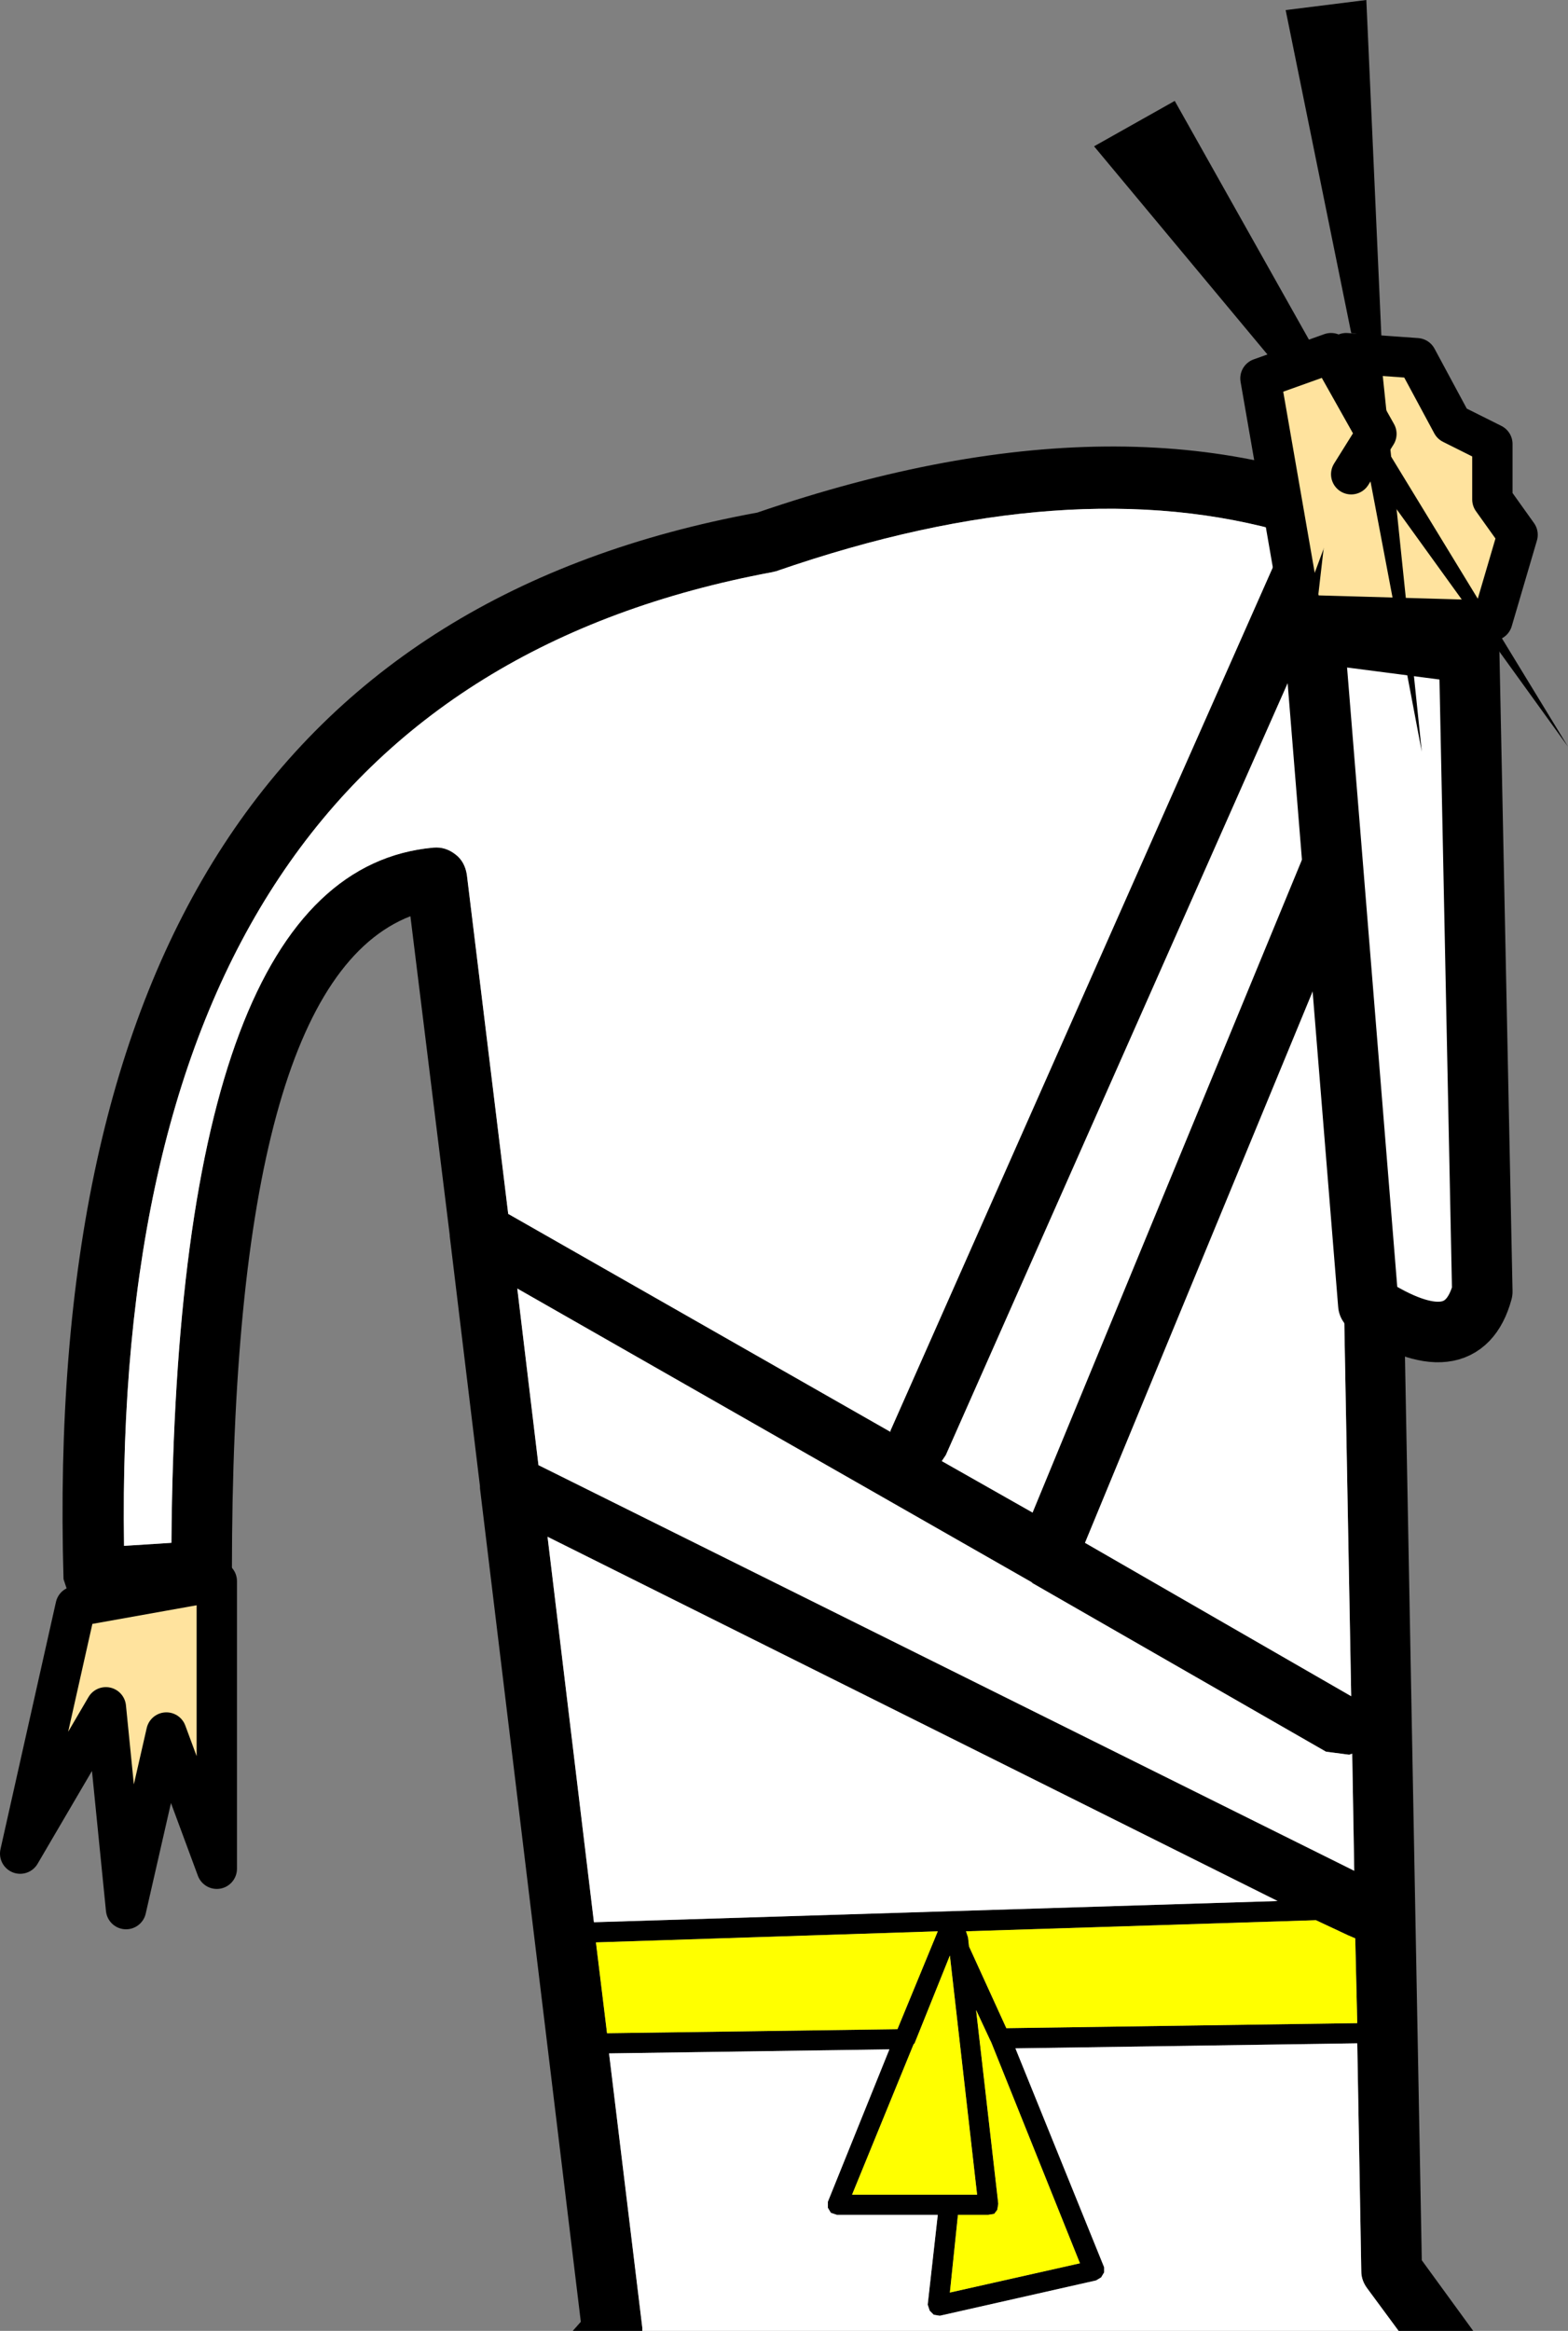 <?xml version="1.0" encoding="UTF-8" standalone="no"?>
<svg xmlns:xlink="http://www.w3.org/1999/xlink" height="115.5px" width="77.75px" xmlns="http://www.w3.org/2000/svg">
  <rect width="100%" height="100%" fill="#808080" stroke="none"/>
  <g transform="matrix(1.0, 0.0, 0.0, 1.0, 39.35, 57.75)">
    <path d="M30.65 -28.75 L27.15 -30.45 27.05 -29.65 7.55 14.35 7.35 14.65 11.85 17.2 26.3 -17.8 26.85 -18.5 27.15 -19.2 Q27.5 -19.65 28.05 -19.7 L29.05 -19.55 30.65 -18.6 30.65 -14.95 29.85 -15.5 31.15 54.25 33.7 57.75 30.0 57.75 28.45 55.65 Q28.15 55.25 28.15 54.8 L27.95 43.5 11.0 43.75 15.4 54.6 15.4 54.85 15.25 55.1 15.0 55.25 7.25 57.0 6.95 56.95 6.75 56.75 6.65 56.45 7.15 52.0 2.15 52.0 1.85 51.9 1.7 51.65 1.7 51.35 4.75 43.8 -9.15 44.0 -7.5 57.6 -7.5 57.75 -10.95 57.75 -10.55 57.3 -15.55 16.0 -15.55 15.9 -17.05 3.5 -17.05 3.45 -19.0 -12.35 Q-27.85 -8.9 -27.85 20.1 -27.85 20.7 -28.25 21.15 -28.65 21.55 -29.2 21.6 L-34.55 21.95 -35.35 21.8 -35.95 21.25 -36.2 20.5 Q-37.55 -25.8 -1.8 -32.35 17.45 -38.95 30.65 -32.25 L30.65 -28.75 M14.45 18.7 L27.65 26.3 26.95 -11.55 14.45 18.7 M11.85 20.7 L11.8 20.65 -13.7 6.1 -12.65 14.85 27.8 34.95 27.7 29.15 27.55 29.2 26.4 29.05 11.85 20.7 M24.6 -31.3 Q13.75 -34.5 -0.85 -29.45 L-1.05 -29.4 Q-33.85 -23.3 -33.2 18.85 L-30.85 18.7 Q-30.6 -14.6 -17.85 -15.75 -17.25 -15.8 -16.75 -15.4 -16.3 -15.05 -16.2 -14.4 L-14.15 2.4 4.8 13.2 4.8 13.15 24.3 -30.85 24.6 -31.3 M5.15 42.8 L7.15 37.95 -9.8 38.5 -9.25 43.0 5.15 42.8 M6.0 43.5 L5.95 43.55 2.9 51.0 9.1 51.0 7.75 39.15 6.0 43.5 M9.75 43.35 L9.05 41.85 10.15 51.45 10.1 51.75 9.95 51.95 9.65 52.0 8.15 52.0 7.75 55.85 14.2 54.4 9.8 43.45 9.75 43.35 M27.85 38.3 L27.5 38.15 25.9 37.4 8.55 37.95 8.65 38.25 8.7 38.7 10.55 42.75 27.95 42.5 27.85 38.3 M-12.2 18.4 L-9.9 37.5 24.0 36.45 -12.2 18.4" fill="#000000" fill-rule="evenodd" stroke="none"/>
    <path d="M30.65 -18.6 L29.05 -19.55 28.05 -19.7 Q27.5 -19.65 27.15 -19.2 L26.85 -18.5 26.3 -17.8 11.85 17.2 7.35 14.65 7.55 14.35 27.05 -29.65 27.15 -30.45 30.65 -28.75 30.65 -18.6 M-7.5 57.75 L-7.5 57.6 -9.15 44.0 4.75 43.8 1.7 51.35 1.7 51.65 1.85 51.9 2.15 52.0 7.15 52.0 6.65 56.45 6.75 56.75 6.95 56.95 7.25 57.0 15.0 55.25 15.25 55.1 15.4 54.85 15.4 54.6 11.0 43.75 27.95 43.5 28.15 54.8 Q28.15 55.25 28.45 55.65 L30.0 57.75 -7.5 57.75 M24.6 -31.3 L24.3 -30.85 4.8 13.15 4.8 13.2 -14.15 2.4 -16.2 -14.4 Q-16.3 -15.05 -16.75 -15.4 -17.25 -15.8 -17.85 -15.75 -30.6 -14.6 -30.85 18.7 L-33.2 18.85 Q-33.85 -23.3 -1.05 -29.4 L-0.85 -29.45 Q13.75 -34.5 24.6 -31.3 M11.85 20.7 L26.4 29.05 27.55 29.2 27.7 29.15 27.8 34.95 -12.65 14.85 -13.7 6.1 11.8 20.65 11.85 20.7 M14.45 18.7 L26.95 -11.55 27.65 26.3 14.45 18.7 M-12.2 18.4 L24.0 36.45 -9.9 37.5 -12.2 18.4" fill="#ffffff" fill-rule="evenodd" stroke="none"/>
    <path d="M27.85 38.3 L27.95 42.5 10.55 42.75 8.7 38.7 8.65 38.25 8.55 37.95 25.9 37.4 27.5 38.15 27.85 38.3 M9.75 43.35 L9.8 43.45 14.2 54.4 7.75 55.85 8.15 52.0 9.65 52.0 9.95 51.95 10.1 51.75 10.15 51.45 9.05 41.85 9.75 43.35 M6.0 43.5 L7.75 39.15 9.1 51.0 2.9 51.0 5.95 43.55 6.0 43.5 M5.15 42.8 L-9.25 43.0 -9.8 38.5 7.15 37.95 5.15 42.8" fill="#ffff00" fill-rule="evenodd" stroke="none"/>
    <path d="M-38.35 34.1 L-35.6 21.85 -28.6 20.6 -28.6 34.85 -31.1 28.1 -33.1 36.85 -34.1 26.85 -38.35 34.1" fill="#ffe39e" fill-rule="evenodd" stroke="none"/>
    <path d="M-38.35 34.1 L-34.1 26.85 -33.1 36.85 -31.1 28.1 -28.6 34.85 -28.6 20.6 -35.6 21.85 -38.35 34.1 Z" fill="none" stroke="#000000" stroke-linecap="round" stroke-linejoin="round" stroke-width="2.0"/>
    <path d="M25.8 -26.4 L33.5 -25.4 34.15 6.25 Q33.15 9.9 28.5 6.9 L25.8 -26.4" fill="#ffffff" fill-rule="evenodd" stroke="none"/>
    <path d="M25.8 -26.4 L28.5 6.9 Q33.15 9.9 34.15 6.25 L33.5 -25.4 25.8 -26.4 Z" fill="none" stroke="#000000" stroke-linecap="round" stroke-linejoin="round" stroke-width="3.0"/>
    <path d="M25.9 -27.25 L27.4 -40.25 30.9 -40.0 32.65 -36.75 34.65 -35.75 34.65 -33.0 35.9 -31.25 34.65 -27.0 25.9 -27.25" fill="#ffe39e" fill-rule="evenodd" stroke="none"/>
    <path d="M25.9 -27.25 L34.65 -27.0 35.9 -31.25 34.65 -33.0 34.65 -35.75 32.65 -36.75 30.9 -40.0 27.4 -40.25" fill="none" stroke="#000000" stroke-linecap="round" stroke-linejoin="round" stroke-width="2.0"/>
    <path d="M27.65 -34.25 L25.15 -27.5 23.15 -39.0 26.65 -40.25 28.9 -36.25 27.65 -34.25" fill="#ffe39e" fill-rule="evenodd" stroke="none"/>
    <path d="M27.65 -34.25 L28.9 -36.25 26.65 -40.25 23.15 -39.0 25.15 -27.5" fill="none" stroke="#000000" stroke-linecap="round" stroke-linejoin="round" stroke-width="2.0"/>
    <path d="M23.65 -40.0 L14.9 -50.5 18.9 -52.75 25.65 -40.75 23.65 -40.0" fill="#000000" fill-rule="evenodd" stroke="none"/>
    <path d="M28.4 -57.75 L29.15 -41.0 27.65 -41.25 24.4 -57.25 28.4 -57.75" fill="#000000" fill-rule="evenodd" stroke="none"/>
    <path d="M29.4 -35.5 L38.4 -20.75 28.65 -34.25 29.4 -35.5" fill="#000000" fill-rule="evenodd" stroke="none"/>
    <path d="M29.15 -39.75 L31.15 -20.5 27.4 -40.25 29.15 -39.75" fill="#000000" fill-rule="evenodd" stroke="none"/>
  </g>
</svg>

